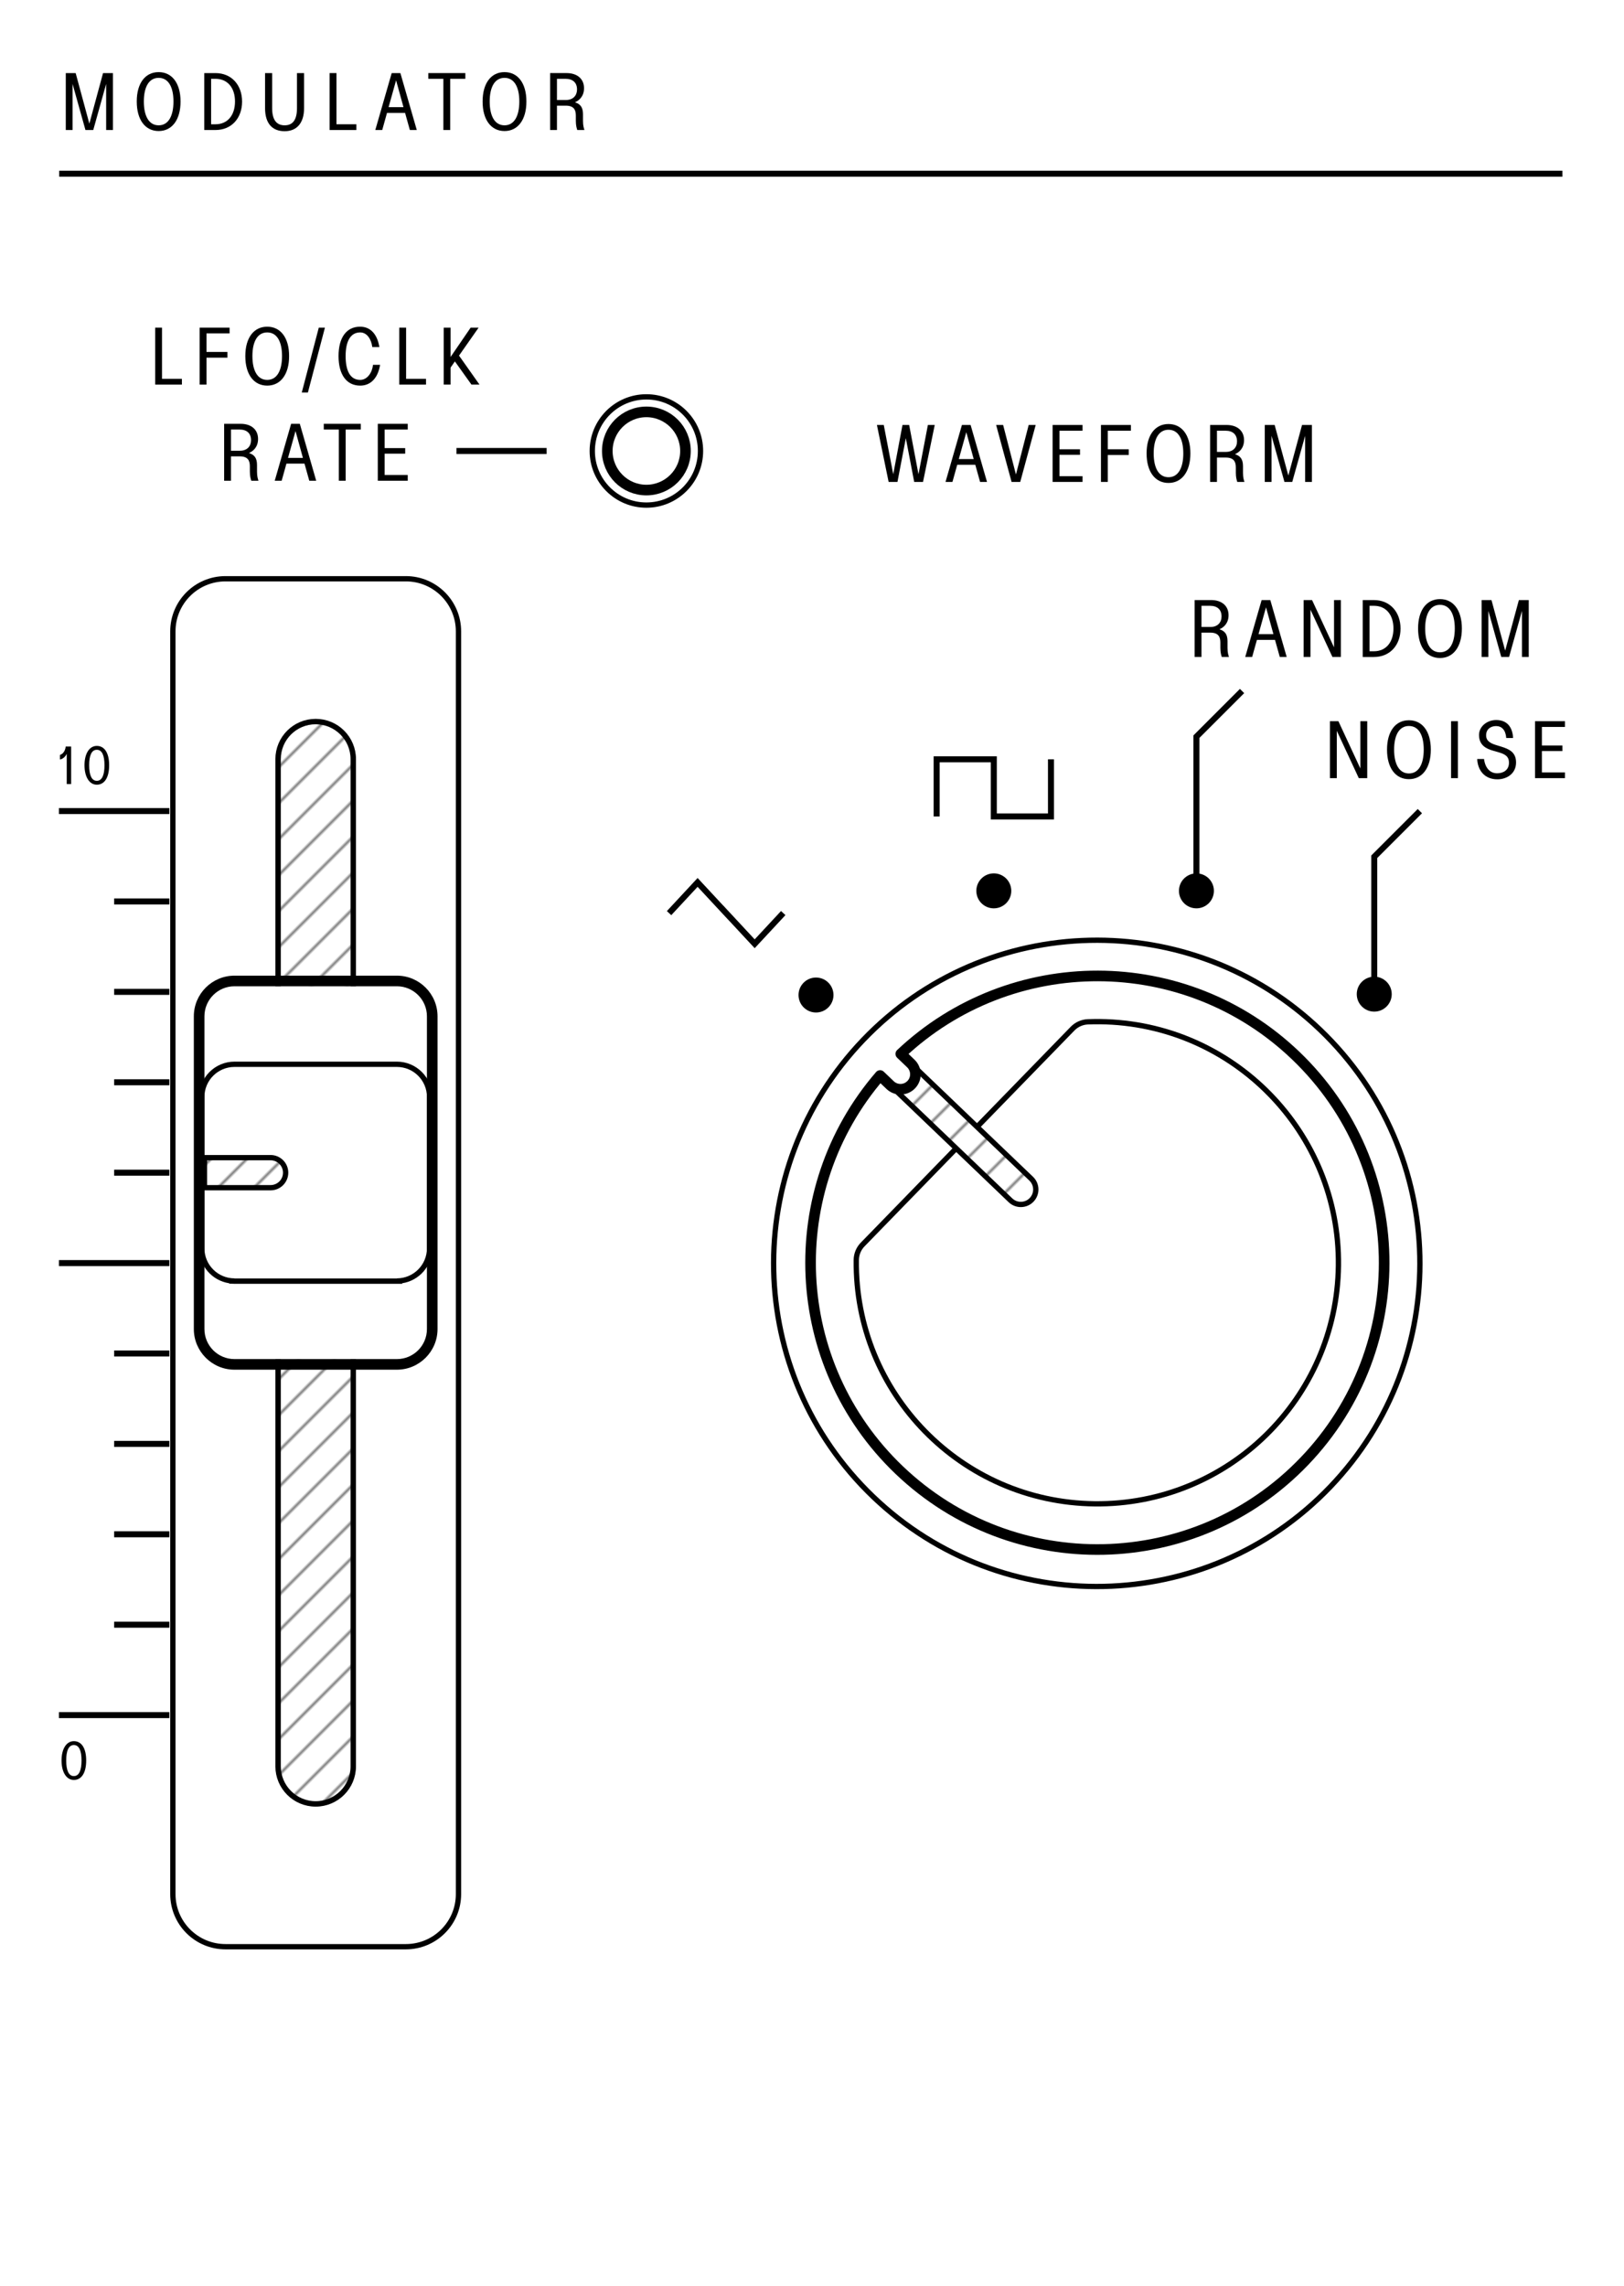 <?xml version="1.0" encoding="UTF-8" standalone="no"?>
<!DOCTYPE svg PUBLIC "-//W3C//DTD SVG 1.1//EN" "http://www.w3.org/Graphics/SVG/1.1/DTD/svg11.dtd">
<svg width="100%" height="100%" viewBox="0 0 638 898" version="1.1" xmlns="http://www.w3.org/2000/svg" xmlns:xlink="http://www.w3.org/1999/xlink" xml:space="preserve" xmlns:serif="http://www.serif.com/" style="fill-rule:evenodd;clip-rule:evenodd;stroke-miterlimit:10;">
	<pattern id="diagonalHatch" width="10" height="10" patternUnits="userSpaceOnUse" patternTransform="rotate(45)">
		<line x1="0" y1="0" x2="0" y2="10" stroke="black" stroke-width="1"/>
	</pattern>
    <rect x="0" y="0" width="637.796" height="897.637" style="fill:white;"/>
    <clipPath id="_clip1">
        <rect x="66.873" y="226.32" width="114.288" height="539.485" clip-rule="nonzero"/>
    </clipPath>
    <g clip-path="url(#_clip1)">
        <path d="M159.45,227.361L88.583,227.361C77.166,227.361 67.912,236.616 67.912,248.032L67.912,744.095C67.912,755.507 77.166,764.761 88.583,764.761L159.45,764.761C170.866,764.761 180.12,755.507 180.12,744.095L180.12,248.032C180.12,236.616 170.866,227.361 159.45,227.361Z" style="fill:none;fill-rule:nonzero;stroke:black;stroke-width:2.08px;"/>
    </g>
    <path d="M109.253,298.228L109.253,693.899C109.253,702.053 115.861,708.661 124.015,708.661C132.17,708.661 138.782,702.053 138.782,693.899L138.782,298.228C138.782,290.074 132.17,283.465 124.015,283.465C115.861,283.465 109.253,290.074 109.253,298.228" style="fill:url(#diagonalHatch);fill-rule:nonzero;stroke:black;stroke-width:2.13px;stroke-linejoin:round;stroke-miterlimit:2;"/>
    <path d="M339.141,408.518C290.654,459.176 292.42,539.547 343.075,588.035C393.737,636.522 474.108,634.76 522.595,584.101C571.079,533.439 569.32,453.068 518.658,404.585C468,356.097 387.629,357.86 339.141,408.518" style="fill:white;fill-rule:nonzero;"/>
    <path d="M339.14,408.516C290.687,459.142 292.45,539.582 343.076,588.036C393.702,636.49 474.142,634.727 522.596,584.101C571.05,533.475 569.286,453.035 518.66,404.581C468.034,356.127 387.594,357.89 339.14,408.516Z" style="fill:none;stroke:black;stroke-width:2.08px;"/>
    <path d="M383.811,442.726L421.373,404.097C422.957,402.468 425.103,401.51 427.373,401.418C428.978,401.355 430.586,401.335 432.19,401.351C484.498,401.955 526.411,444.843 525.811,497.151C525.211,549.455 482.319,591.372 430.011,590.768C377.707,590.168 335.794,547.276 336.394,494.972C336.419,492.701 337.319,490.526 338.903,488.901L375.615,451.155" style="fill:white;fill-rule:nonzero;stroke:black;stroke-width:2.08px;"/>
    <path d="M357.816,417.781C360.158,420.027 360.241,423.748 357.995,426.094C355.753,428.44 352.033,428.519 349.687,426.277L396.974,471.535C399.32,473.781 403.041,473.698 405.287,471.352C407.533,469.006 407.449,465.285 405.108,463.044L357.816,417.781Z" style="fill:url(#diagonalHatch);fill-rule:nonzero;stroke:black;stroke-width:2.08px;"/>
    <path d="M353.881,414.017L357.815,417.784C360.16,420.026 360.244,423.747 357.998,426.092C355.756,428.438 352.035,428.522 349.69,426.276L345.752,422.509C306.827,467.605 309.669,535.797 353.198,577.459C398.152,620.484 469.477,618.922 512.502,573.967C555.527,529.013 553.965,457.692 509.006,414.667C465.477,373.005 397.227,373.151 353.881,414.017Z" style="fill:none;fill-rule:nonzero;stroke:black;stroke-width:4.17px;stroke-linecap:round;stroke-linejoin:round;"/>
    <ellipse cx="253.938" cy="177.165" rx="21.258" ry="21.26" style="fill:none;stroke:black;stroke-width:2.08px;"/>
    <path d="M92.12,533.917C85.599,533.917 80.315,528.629 80.315,522.108L80.315,399.258C80.315,392.737 85.599,387.454 92.12,387.454L155.915,387.454C162.436,387.454 167.724,392.737 167.724,399.258L167.724,522.108C167.724,528.629 162.436,533.917 155.915,533.917L92.12,533.917Z" style="fill:white;fill-rule:nonzero;"/>
    <path d="M91.078,503.302L91.078,503.193C84.478,502.664 79.274,497.122 79.274,490.385L79.274,430.952C79.274,423.864 85.036,418.102 92.12,418.102L155.915,418.102C162.999,418.102 168.765,423.864 168.765,430.952L168.765,490.385C168.765,497.122 163.557,502.664 156.957,503.193L156.957,503.235L155.915,503.302L91.078,503.302Z" style="fill:white;fill-rule:nonzero;"/>
    <path d="M155.914,417.059L92.118,417.059C84.46,417.059 78.23,423.292 78.23,430.946L78.23,490.388C78.23,497.338 83.36,503.113 90.035,504.121L90.035,504.28L92.118,504.342L157.997,504.342L157.997,504.121C164.672,503.113 169.805,497.338 169.805,490.388L169.805,430.946C169.805,423.292 163.572,417.059 155.914,417.059M155.914,419.142C162.435,419.142 167.722,424.43 167.722,430.946L167.722,490.388C167.722,496.909 162.435,502.196 155.914,502.196L155.914,502.259L92.118,502.259L92.118,502.196C85.597,502.196 80.314,496.909 80.314,490.388L80.314,430.946C80.314,424.43 85.597,419.142 92.118,419.142L155.914,419.142Z" style="fill-rule:nonzero;"/>
    <path d="M80.313,454.779L106.309,454.779C109.568,454.779 112.213,457.425 112.213,460.683C112.213,463.945 109.568,466.587 106.309,466.587L80.313,466.587L80.313,454.779Z" style="fill:url(#diagonalHatch);fill-rule:nonzero;stroke:black;stroke-width:2.08px;"/>
    <path d="M155.914,383.286L92.118,383.286C83.314,383.286 76.147,390.453 76.147,399.257L76.147,522.107C76.147,530.915 83.314,538.082 92.118,538.082L155.914,538.082C164.722,538.082 171.889,530.915 171.889,522.107L171.889,399.257C171.889,390.453 164.722,383.286 155.914,383.286M155.914,387.453C162.435,387.453 167.722,392.74 167.722,399.257L167.722,522.107C167.722,528.632 162.435,533.915 155.914,533.915L92.118,533.915C85.597,533.915 80.314,528.632 80.314,522.107L80.314,399.257C80.314,392.74 85.597,387.453 92.118,387.453L155.914,387.453Z" style="fill-rule:nonzero;"/>
    <path d="M253.938,192.519C245.459,192.519 238.584,185.644 238.584,177.165C238.584,168.685 245.459,161.81 253.938,161.81C262.417,161.81 269.292,168.685 269.292,177.165C269.292,185.644 262.417,192.519 253.938,192.519Z" style="fill:none;fill-rule:nonzero;stroke:black;stroke-width:4.17px;"/>
    <path d="M367.217,166.953L362.617,189.32L359.146,189.32L355.863,172.145L352.575,189.32L349.105,189.32L344.505,166.953L347.196,166.953L350.917,186.315L354.546,166.953L357.175,166.953L360.834,186.315L364.525,166.953L367.217,166.953Z" style="fill-rule:nonzero;"/>
    <path d="M382.527,180.34L379.618,169.798L376.677,180.34L382.527,180.34ZM383.152,182.594L376.052,182.594L374.177,189.319L371.456,189.319L377.898,166.952L381.31,166.952L387.752,189.319L385.031,189.319L383.152,182.594Z" style="fill-rule:nonzero;"/>
    <path d="M406.88,166.953L400.809,189.32L397.405,189.32L391.334,166.953L394.088,166.953L399.121,186.407L404.125,166.953L406.88,166.953Z" style="fill-rule:nonzero;"/>
    <path d="M413.524,166.953L425.287,166.953L425.287,169.207L416.216,169.207L416.216,176.495L424.287,176.495L424.287,178.682L416.216,178.682L416.216,187.065L425.287,187.065L425.287,189.32L413.524,189.32L413.524,166.953Z" style="fill-rule:nonzero;"/>
    <path d="M432.515,166.953L444.277,166.953L444.277,169.207L435.206,169.207L435.206,176.495L443.431,176.495L443.431,178.745L435.206,178.745L435.206,189.32L432.515,189.32L432.515,166.953Z" style="fill-rule:nonzero;"/>
    <path d="M464.869,178.12C464.869,172.458 462.898,168.829 459.053,168.829C455.203,168.829 453.232,172.458 453.232,178.12C453.232,183.783 455.203,187.475 459.053,187.475C462.898,187.475 464.869,183.783 464.869,178.12M450.448,178.12C450.448,170.862 453.828,166.575 459.053,166.575C464.273,166.575 467.653,170.895 467.653,178.12C467.653,185.345 464.273,189.725 459.053,189.725C453.828,189.725 450.448,185.379 450.448,178.12" style="fill-rule:nonzero;"/>
    <path d="M481.628,177.526C484.473,177.526 485.973,175.71 485.973,173.397C485.973,170.676 484.286,169.205 481.469,169.205L478.09,169.205L478.09,177.526L481.628,177.526ZM475.403,166.951L481.907,166.951C485.882,166.951 488.694,169.08 488.728,172.835C488.757,176.026 486.848,177.685 485.257,178.372L485.257,178.464C487.228,179.122 488.319,180.339 488.319,183.126L488.319,185.785C488.319,187.66 488.665,188.597 488.886,189.318L486.069,189.318C485.848,188.568 485.507,187.63 485.507,185.722L485.507,183.626C485.507,181.468 484.786,179.747 481.536,179.747L478.09,179.747L478.09,189.318L475.403,189.318L475.403,166.951Z" style="fill-rule:nonzero;"/>
    <path d="M515.394,166.953L515.394,189.32L512.736,189.32L512.736,171.207L507.669,189.32L504.603,189.32L499.536,171.207L499.536,189.32L496.878,189.32L496.878,166.953L500.757,166.953L506.136,186.815L511.515,166.953L515.394,166.953Z" style="fill-rule:nonzero;"/>
    <path d="M60.957,128.719L63.648,128.719L63.648,148.831L71.465,148.831L71.465,151.085L60.957,151.085L60.957,128.719Z" style="fill-rule:nonzero;"/>
    <path d="M78.431,128.719L90.194,128.719L90.194,130.973L81.123,130.973L81.123,138.26L89.348,138.26L89.348,140.51L81.123,140.51L81.123,151.085L78.431,151.085L78.431,128.719Z" style="fill-rule:nonzero;"/>
    <path d="M110.796,139.886C110.796,134.224 108.825,130.595 104.98,130.595C101.13,130.595 99.159,134.224 99.159,139.886C99.159,145.549 101.13,149.24 104.98,149.24C108.825,149.24 110.796,145.549 110.796,139.886M96.375,139.886C96.375,132.628 99.755,128.34 104.98,128.34C110.2,128.34 113.58,132.661 113.58,139.886C113.58,147.111 110.2,151.49 104.98,151.49C99.755,151.49 96.375,147.145 96.375,139.886" style="fill-rule:nonzero;"/>
    <path d="M125.239,128.719L127.648,128.719L120.956,154.215L118.548,154.215L125.239,128.719Z" style="fill-rule:nonzero;"/>
    <path d="M132.997,139.886C132.997,132.628 136.093,128.34 141.472,128.34C145.726,128.34 148.263,131.536 149.043,136.349L146.259,136.349C145.884,133.378 144.259,130.595 141.505,130.595C137.597,130.595 135.78,134.224 135.78,139.886C135.78,145.549 137.501,149.24 141.505,149.24C144.318,149.24 146.226,146.361 146.538,143.328L149.322,143.328C148.418,148.832 145.384,151.49 141.505,151.49C136.122,151.49 132.997,147.145 132.997,139.886" style="fill-rule:nonzero;"/>
    <path d="M156.851,128.719L159.543,128.719L159.543,148.831L167.36,148.831L167.36,151.085L156.851,151.085L156.851,128.719Z" style="fill-rule:nonzero;"/>
    <path d="M178.704,141.982L177.012,144.419L177.012,151.086L174.325,151.086L174.325,128.719L177.012,128.719L177.012,140.232L184.895,128.719L188.025,128.719L180.329,139.698L188.37,151.086L185.212,151.086L178.704,141.982Z" style="fill-rule:nonzero;"/>
    <path d="M94.28,177.067C97.126,177.067 98.626,175.25 98.626,172.937C98.626,170.217 96.938,168.746 94.122,168.746L90.743,168.746L90.743,177.067L94.28,177.067ZM88.055,166.492L94.559,166.492C98.534,166.492 101.351,168.621 101.38,172.375C101.409,175.567 99.501,177.225 97.909,177.912L97.909,178.004C99.88,178.662 100.972,179.879 100.972,182.667L100.972,185.325C100.972,187.2 101.318,188.137 101.538,188.858L98.722,188.858C98.501,188.108 98.159,187.171 98.159,185.262L98.159,183.167C98.159,181.008 97.438,179.287 94.188,179.287L90.743,179.287L90.743,188.858L88.055,188.858L88.055,166.492Z" style="fill-rule:nonzero;"/>
    <path d="M119.001,179.88L116.093,169.339L113.151,179.88L119.001,179.88ZM119.626,182.135L112.526,182.135L110.651,188.86L107.93,188.86L114.372,166.493L117.785,166.493L124.226,188.86L121.505,188.86L119.626,182.135Z" style="fill-rule:nonzero;"/>
    <path d="M133.106,168.745L127.198,168.745L127.198,166.491L141.74,166.491L141.74,168.745L135.798,168.745L135.798,188.858L133.106,188.858L133.106,168.745Z" style="fill-rule:nonzero;"/>
    <path d="M148.418,166.493L160.181,166.493L160.181,168.747L151.11,168.747L151.11,176.035L159.181,176.035L159.181,178.222L151.11,178.222L151.11,186.606L160.181,186.606L160.181,188.86L148.418,188.86L148.418,166.493Z" style="fill-rule:nonzero;"/>
    <path d="M44.361,28.71L44.361,51.077L41.703,51.077L41.703,32.965L36.636,51.077L33.57,51.077L28.503,32.965L28.503,51.077L25.845,51.077L25.845,28.71L29.724,28.71L35.103,48.573L40.482,28.71L44.361,28.71Z" style="fill-rule:nonzero;"/>
    <path d="M68.147,39.878C68.147,34.215 66.176,30.586 62.33,30.586C58.48,30.586 56.509,34.215 56.509,39.878C56.509,45.54 58.48,49.232 62.33,49.232C66.176,49.232 68.147,45.54 68.147,39.878M53.726,39.878C53.726,32.62 57.105,28.332 62.33,28.332C67.551,28.332 70.93,32.653 70.93,39.878C70.93,47.103 67.551,51.482 62.33,51.482C57.105,51.482 53.726,47.136 53.726,39.878" style="fill-rule:nonzero;"/>
    <path d="M84.624,48.824C89.474,48.824 92.32,45.195 92.32,39.878C92.32,34.561 89.474,30.961 84.624,30.961L82.933,30.961L82.933,48.824L84.624,48.824ZM80.245,28.711L84.624,28.711C91.037,28.711 95.103,33.465 95.103,39.907C95.103,46.353 91.037,51.078 84.624,51.078L80.245,51.078L80.245,28.711Z" style="fill-rule:nonzero;"/>
    <path d="M104.129,42.474L104.129,28.711L106.913,28.711L106.913,42.474C106.913,47.257 108.758,49.232 111.825,49.232C114.892,49.232 116.671,47.257 116.671,42.474L116.671,28.711L119.458,28.711L119.458,42.474C119.458,48.261 116.671,51.545 111.825,51.545C106.975,51.545 104.129,48.511 104.129,42.474" style="fill-rule:nonzero;"/>
    <path d="M129.491,28.71L132.183,28.71L132.183,48.823L140,48.823L140,51.077L129.491,51.077L129.491,28.71Z" style="fill-rule:nonzero;"/>
    <path d="M158.511,42.097L155.603,31.556L152.661,42.097L158.511,42.097ZM159.136,44.352L152.036,44.352L150.161,51.077L147.44,51.077L153.882,28.71L157.295,28.71L163.736,51.077L161.015,51.077L159.136,44.352Z" style="fill-rule:nonzero;"/>
    <path d="M174.181,30.963L168.269,30.963L168.269,28.709L182.815,28.709L182.815,30.963L176.873,30.963L176.873,51.075L174.181,51.075L174.181,30.963Z" style="fill-rule:nonzero;"/>
    <path d="M204.017,39.878C204.017,34.215 202.046,30.586 198.2,30.586C194.35,30.586 192.38,34.215 192.38,39.878C192.38,45.54 194.35,49.232 198.2,49.232C202.046,49.232 204.017,45.54 204.017,39.878M189.596,39.878C189.596,32.62 192.975,28.332 198.2,28.332C203.421,28.332 206.8,32.653 206.8,39.878C206.8,47.103 203.421,51.482 198.2,51.482C192.975,51.482 189.596,47.136 189.596,39.878" style="fill-rule:nonzero;"/>
    <path d="M222.342,39.284C225.188,39.284 226.688,37.467 226.688,35.155C226.688,32.434 225,30.963 222.184,30.963L218.805,30.963L218.805,39.284L222.342,39.284ZM216.117,28.709L222.621,28.709C226.596,28.709 229.409,30.838 229.442,34.592C229.471,37.784 227.563,39.442 225.971,40.13L225.971,40.221C227.942,40.88 229.034,42.096 229.034,44.884L229.034,47.542C229.034,49.417 229.38,50.355 229.6,51.075L226.784,51.075C226.563,50.325 226.221,49.388 226.221,47.48L226.221,45.384C226.221,43.225 225.5,41.505 222.25,41.505L218.805,41.505L218.805,51.075L216.117,51.075L216.117,28.709Z" style="fill-rule:nonzero;"/>
    <path d="M179.315,177.165L214.749,177.165" style="fill:none;fill-rule:nonzero;stroke:black;stroke-width:2.36px;"/>
    <path d="M470.024,349.074L470.024,289.39L487.949,271.461" style="fill:none;fill-rule:nonzero;stroke:black;stroke-width:2.36px;"/>
    <path d="M539.88,387.787L539.88,336.579L557.805,318.654" style="fill:none;fill-rule:nonzero;stroke:black;stroke-width:2.36px;"/>
    <path d="M23.258,68.245L613.808,68.245" style="fill:none;fill-rule:nonzero;stroke:black;stroke-width:2.36px;"/>
    <path d="M475.546,246.307C478.392,246.307 479.892,244.49 479.892,242.178C479.892,239.457 478.205,237.986 475.388,237.986L472.009,237.986L472.009,246.307L475.546,246.307ZM469.321,235.732L475.825,235.732C479.8,235.732 482.613,237.861 482.646,241.615C482.675,244.807 480.767,246.465 479.175,247.153L479.175,247.245C481.146,247.903 482.238,249.12 482.238,251.907L482.238,254.565C482.238,256.44 482.584,257.378 482.805,258.099L479.988,258.099C479.767,257.349 479.425,256.411 479.425,254.503L479.425,252.407C479.425,250.249 478.705,248.528 475.455,248.528L472.009,248.528L472.009,258.099L469.321,258.099L469.321,235.732Z" style="fill-rule:nonzero;"/>
    <path d="M500.27,249.121L497.361,238.579L494.42,249.121L500.27,249.121ZM500.895,251.375L493.795,251.375L491.915,258.1L489.195,258.1L495.64,235.733L499.049,235.733L505.49,258.1L502.774,258.1L500.895,251.375Z" style="fill-rule:nonzero;"/>
    <path d="M526.777,235.734L526.777,258.1L523.46,258.1L514.827,239.517L514.827,258.1L512.135,258.1L512.135,235.734L515.452,235.734L524.085,254.313L524.085,235.734L526.777,235.734Z" style="fill-rule:nonzero;"/>
    <path d="M539.729,255.847C544.579,255.847 547.425,252.217 547.425,246.901C547.425,241.584 544.579,237.984 539.729,237.984L538.037,237.984L538.037,255.847L539.729,255.847ZM535.35,235.734L539.729,235.734C546.141,235.734 550.208,240.488 550.208,246.93C550.208,253.376 546.141,258.101 539.729,258.101L535.35,258.101L535.35,235.734Z" style="fill-rule:nonzero;"/>
    <path d="M571.524,246.901C571.524,241.238 569.553,237.609 565.708,237.609C561.858,237.609 559.887,241.238 559.887,246.901C559.887,252.563 561.858,256.255 565.708,256.255C569.553,256.255 571.524,252.563 571.524,246.901M557.103,246.901C557.103,239.642 560.483,235.355 565.708,235.355C570.928,235.355 574.308,239.676 574.308,246.901C574.308,254.126 570.928,258.505 565.708,258.505C560.483,258.505 557.103,254.159 557.103,246.901" style="fill-rule:nonzero;"/>
    <path d="M600.577,235.734L600.577,258.1L597.918,258.1L597.918,239.988L592.852,258.1L589.785,258.1L584.718,239.988L584.718,258.1L582.06,258.1L582.06,235.734L585.939,235.734L591.318,255.596L596.698,235.734L600.577,235.734Z" style="fill-rule:nonzero;"/>
    <path d="M537.125,283.325L537.125,305.691L533.808,305.691L525.175,287.108L525.175,305.691L522.483,305.691L522.483,283.325L525.8,283.325L534.433,301.904L534.433,283.325L537.125,283.325Z" style="fill-rule:nonzero;"/>
    <path d="M559.325,294.492C559.325,288.83 557.354,285.2 553.508,285.2C549.658,285.2 547.688,288.83 547.688,294.492C547.688,300.155 549.658,303.846 553.508,303.846C557.354,303.846 559.325,300.155 559.325,294.492M544.904,294.492C544.904,287.234 548.283,282.946 553.508,282.946C558.729,282.946 562.108,287.267 562.108,294.492C562.108,301.717 558.729,306.096 553.508,306.096C548.283,306.096 544.904,301.75 544.904,294.492" style="fill-rule:nonzero;"/>
    <rect x="570.058" y="283.325" width="2.692" height="22.367"/>
    <path d="M580.325,298.183L583.017,298.183C583.45,301.687 585.392,303.783 588.146,303.783C590.43,303.783 592.809,302.658 592.809,299.62C592.809,297.775 592.055,296.495 589.021,295.616L586.646,294.929C584.109,294.208 581.046,292.929 581.046,288.737C581.046,285.329 584.267,282.854 587.771,282.854C592.15,282.854 594.213,285.733 594.434,289.925L591.742,289.925C591.492,286.704 589.93,285.233 587.738,285.233C585.642,285.233 583.83,286.454 583.83,288.862C583.83,291.054 585.488,291.991 587.709,292.679L589.742,293.304C592.867,294.275 595.592,295.491 595.592,299.529C595.592,304.066 591.775,306.162 588.271,306.162C583.296,306.162 580.546,302.716 580.325,298.183" style="fill-rule:nonzero;"/>
    <path d="M603.051,283.325L614.813,283.325L614.813,285.579L605.743,285.579L605.743,292.866L613.813,292.866L613.813,295.054L605.743,295.054L605.743,303.437L614.813,303.437L614.813,305.691L603.051,305.691L603.051,283.325Z" style="fill-rule:nonzero;"/>
    <path d="M464.076,353.406C462.18,350.122 463.305,345.922 466.588,344.027C469.872,342.131 474.072,343.256 475.972,346.539C477.868,349.822 476.743,354.022 473.455,355.918C470.172,357.814 465.972,356.689 464.076,353.406" style="fill-rule:nonzero;"/>
    <path d="M386.991,355.92C383.708,354.024 382.583,349.824 384.479,346.54C386.375,343.253 390.575,342.128 393.858,344.028C397.141,345.924 398.266,350.124 396.37,353.407C394.475,356.69 390.275,357.815 386.991,355.92" style="fill-rule:nonzero;"/>
    <path d="M533.011,390.549C533.011,386.757 536.086,383.682 539.878,383.682C543.674,383.682 546.749,386.757 546.749,390.549C546.749,394.341 543.674,397.416 539.878,397.416C536.086,397.416 533.011,394.341 533.011,390.549" style="fill-rule:nonzero;"/>
    <path d="M320.573,397.76C316.782,397.76 313.707,394.685 313.707,390.893C313.707,387.097 316.782,384.022 320.573,384.022C324.365,384.022 327.44,387.097 327.44,390.893C327.44,394.685 324.365,397.76 320.573,397.76" style="fill-rule:nonzero;"/>
    <path d="M412.883,298.289L412.883,320.747L390.425,320.747L390.425,298.289L390.425,320.747L390.425,298.289L367.967,298.289L367.967,320.747" style="fill:none;fill-rule:nonzero;stroke:black;stroke-width:2.36px;"/>
    <path d="M307.696,358.697L296.483,370.764L285.271,358.697L285.271,358.722L274.058,346.652L262.85,358.722" style="fill:none;fill-rule:nonzero;stroke:black;stroke-width:2.36px;"/>
    <path d="M27.947,293.273L27.947,308.003L26.218,308.003L26.218,296.157C25.618,297.332 24.672,298.173 23.56,298.361L23.56,296.569C24.918,296.157 25.66,294.736 25.805,293.273L27.947,293.273Z" style="fill-rule:nonzero;"/>
    <path d="M41.045,300.626C41.045,296.755 40.078,294.551 38.037,294.551C35.999,294.551 35.028,296.755 35.028,300.626C35.028,304.501 35.999,306.743 38.037,306.743C40.078,306.743 41.045,304.501 41.045,300.626M33.195,300.626C33.195,296.076 35.091,293.026 38.037,293.026C40.983,293.026 42.878,295.68 42.878,300.626C42.878,305.572 40.983,308.268 38.037,308.268C35.091,308.268 33.195,305.18 33.195,300.626" style="fill-rule:nonzero;"/>
    <path d="M32.026,691.609C32.026,687.738 31.06,685.534 29.018,685.534C26.98,685.534 26.01,687.738 26.01,691.609C26.01,695.484 26.98,697.726 29.018,697.726C31.06,697.726 32.026,695.484 32.026,691.609M24.176,691.609C24.176,687.059 26.072,684.009 29.018,684.009C31.964,684.009 33.86,686.663 33.86,691.609C33.86,696.555 31.964,699.251 29.018,699.251C26.072,699.251 24.176,696.163 24.176,691.609" style="fill-rule:nonzero;"/>
    <path d="M23.144,318.623L66.536,318.623" style="fill:none;fill-rule:nonzero;stroke:black;stroke-width:2.36px;"/>
    <path d="M23.144,496.199L66.536,496.199" style="fill:none;fill-rule:nonzero;stroke:black;stroke-width:2.36px;"/>
    <path d="M23.144,673.775L66.536,673.775" style="fill:none;fill-rule:nonzero;stroke:black;stroke-width:2.36px;"/>
    <path d="M44.841,638.26L66.537,638.26" style="fill:none;fill-rule:nonzero;stroke:black;stroke-width:2.36px;"/>
    <path d="M44.841,602.745L66.537,602.745" style="fill:none;fill-rule:nonzero;stroke:black;stroke-width:2.36px;"/>
    <path d="M44.841,567.23L66.537,567.23" style="fill:none;fill-rule:nonzero;stroke:black;stroke-width:2.36px;"/>
    <path d="M44.841,531.715L66.537,531.715" style="fill:none;fill-rule:nonzero;stroke:black;stroke-width:2.36px;"/>
    <path d="M44.841,460.684L66.537,460.684" style="fill:none;fill-rule:nonzero;stroke:black;stroke-width:2.36px;"/>
    <path d="M44.841,425.169L66.537,425.169" style="fill:none;fill-rule:nonzero;stroke:black;stroke-width:2.36px;"/>
    <path d="M44.841,389.654L66.537,389.654" style="fill:none;fill-rule:nonzero;stroke:black;stroke-width:2.36px;"/>
    <path d="M44.841,354.139L66.537,354.139" style="fill:none;fill-rule:nonzero;stroke:black;stroke-width:2.36px;"/>
</svg>
